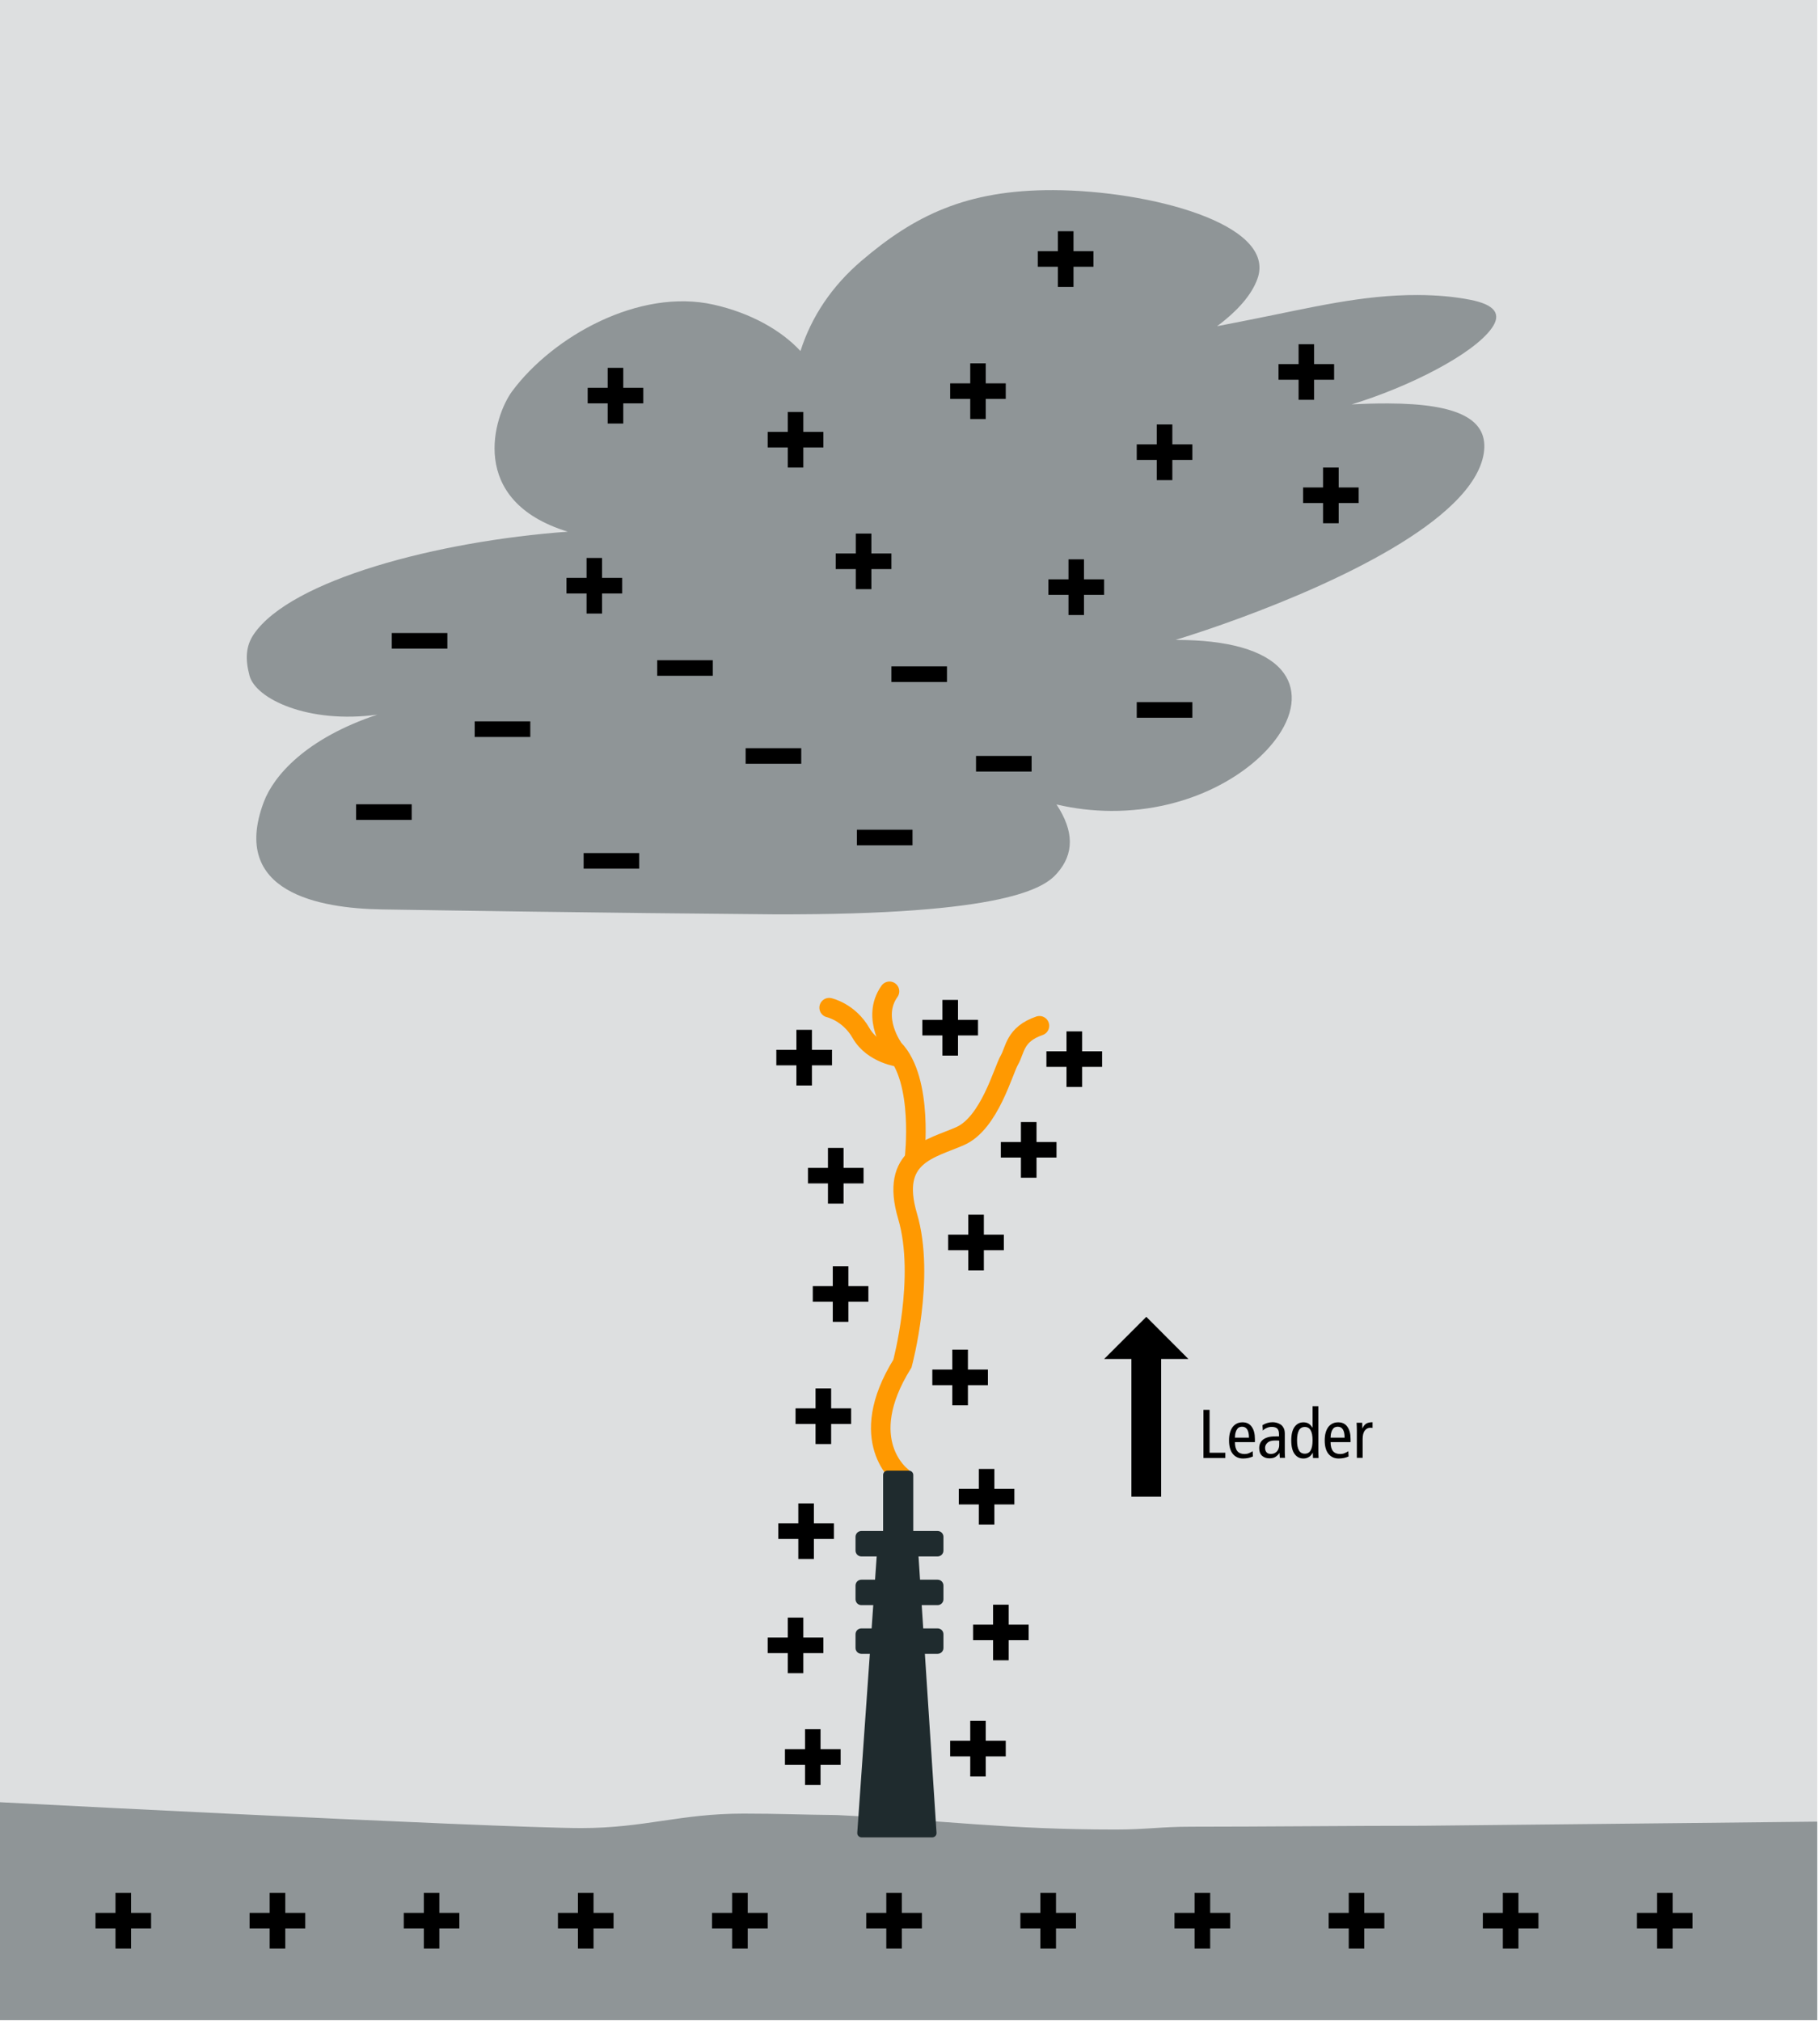 <?xml version="1.0" encoding="utf-8"?>
<!-- Generator: Adobe Illustrator 24.0.2, SVG Export Plug-In . SVG Version: 6.00 Build 0)  -->
<svg version="1.1" xmlns="http://www.w3.org/2000/svg" xmlns:xlink="http://www.w3.org/1999/xlink" x="0px" y="0px"
	 viewBox="0 0 211.18 234.5" style="enable-background:new 0 0 211.18 234.5;" xml:space="preserve">
<style type="text/css">
	.st0{clip-path:url(#SVGID_2_);fill-rule:evenodd;clip-rule:evenodd;fill:#DDDFE0;}
	.st1{clip-path:url(#SVGID_2_);fill:#8F9597;}
	.st2{clip-path:url(#SVGID_2_);fill-rule:evenodd;clip-rule:evenodd;fill:#8F9597;}
	
		.st3{clip-path:url(#SVGID_2_);fill-rule:evenodd;clip-rule:evenodd;fill:none;stroke:#FF9901;stroke-width:2.268;stroke-linecap:round;stroke-miterlimit:3.864;}
	
		.st4{clip-path:url(#SVGID_2_);fill-rule:evenodd;clip-rule:evenodd;fill:#1F2B2E;stroke:#1F2B2E;stroke-linecap:round;stroke-linejoin:round;stroke-miterlimit:3.864;}
	.st5{clip-path:url(#SVGID_2_);fill:#1F2B2E;}
	.st6{clip-path:url(#SVGID_2_);}
	.st7{display:none;}
	.st8{display:inline;}
	.st9{fill:none;}
</style>
<g id="Wolke-Boden">
</g>
<g id="Blitz">
</g>
<g id="Plus-Minus-Zeichen">
</g>
<g id="Beschriftung_DE">
	<g>
		<defs>
			<rect id="SVGID_1_" x="-0.26" y="-0.52" width="211.11" height="234.92"/>
		</defs>
		<clipPath id="SVGID_2_">
			<use xlink:href="#SVGID_1_"  style="overflow:visible;"/>
		</clipPath>
		<rect x="-14.17" y="-14.17" class="st0" width="239.53" height="262.85"/>
		<path class="st1" d="M89.78,106.09c-20.38-0.17-39.03-0.47-45.47-0.57c-7.27-0.12-17.65-1.97-13.7-12.47
			c1.15-3.05,4.9-7.38,13.17-10.13c-8,1.09-14.11-1.82-14.83-4.53c-0.5-1.89-0.45-3.42,0.51-4.82c4.31-6.28,21.27-10.78,36.42-11.88
			c-11.74-3.6-8.56-13.45-6.45-16.3c4.72-6.36,14.74-11.99,23.38-10.04c4.27,0.96,7.82,2.95,10.07,5.38
			c1.29-4.03,3.66-7.54,7.07-10.46c6.14-5.25,12.17-8.25,22.28-8.21c11.03,0.04,25.99,3.9,23.67,10.3
			c-0.66,1.82-2.23,3.66-4.68,5.49c1.29-0.25,2.58-0.5,3.87-0.76c7.17-1.42,12.94-2.88,19.42-2.86c2.24,0.01,4.23,0.19,6.07,0.55
			c2.87,0.56,3.69,1.64,2.51,3.3c-2.18,3.06-9.68,6.84-16.25,8.84c1.39-0.07,2.83-0.12,4.26-0.11c8.18,0.03,11.69,1.88,11.06,5.82
			c-0.3,1.87-1.52,3.86-3.63,5.89c-7.34,7.09-23.91,13.2-32.13,15.73c6.08-0.01,10.28,1.19,12.27,3.48c1.73,2,1.61,4.79-0.35,7.64
			c-2.99,4.36-10.15,8.76-19.39,8.72c-2.13-0.01-4.25-0.26-6.34-0.75c2.05,3.11,2.06,5.74,0.05,8
			C121.22,102.96,116.89,106.18,89.78,106.09L89.78,106.09z"/>
		<path class="st2" d="M-15.15,208.26c9.16,0.63,73.36,3.85,82.58,3.85c7.4,0,11.44-1.68,18.84-1.68c4.21,0,6.66,0.13,10.87,0.17
			c12.58,0.63,19.7,1.68,32.33,1.68c3.42,0,5.29-0.33,8.71-0.33c8.31,0,18.63-0.11,26.94-0.11c1.25,0,61.21-0.63,62.46-0.67
			c0,1.93,0,2.98,0,4.92c0,1.05-0.68,32.96-0.68,32.96H-15.38c0,0-0.46-31.88-0.46-33.14C-15.83,213.26-15.38,210.91-15.15,208.26z"
			/>
		<path class="st3" d="M104.61,171.32c0,0-5.5-4.1,0.1-13.1c0,0,2.7-10,0.6-17.1c-2.1-7.1,2.7-7.8,6.1-9.3s5-7.6,5.7-8.8
			c0.7-1.2,0.6-3,3.5-4"/>
		<path class="st3" d="M106.11,134.42c0,0,1.1-9.1-2.4-12.7c0,0-2.7-3.6-0.5-6.7"/>
		<path class="st3" d="M104.41,122.67c0,0-3.1-0.35-4.5-2.8c-1.4-2.45-3.7-2.95-3.7-2.95"/>
		<polygon class="st4" points="99.97,212.69 102.37,178.54 102.97,178.04 102.97,171.14 105.47,171.14 105.47,178.14 105.97,178.94 
			108.17,212.69 		"/>
		<path class="st5" d="M99.27,178.32c0-0.38,0.3-0.68,0.68-0.68h8.84c0.38,0,0.68,0.3,0.68,0.68v1.59c0,0.38-0.3,0.68-0.68,0.68
			h-8.84c-0.38,0-0.68-0.3-0.68-0.68V178.32L99.27,178.32z"/>
		<path class="st6" d="M104.37,179.12"/>
		<path class="st5" d="M99.27,183.97c0-0.38,0.3-0.68,0.68-0.68h8.84c0.38,0,0.68,0.3,0.68,0.68v1.59c0,0.38-0.3,0.68-0.68,0.68
			h-8.84c-0.38,0-0.68-0.3-0.68-0.68V183.97L99.27,183.97z"/>
		<path class="st6" d="M104.37,184.77"/>
		<path class="st5" d="M99.27,189.62c0-0.38,0.3-0.68,0.68-0.68h8.84c0.38,0,0.68,0.3,0.68,0.68v1.59c0,0.38-0.3,0.68-0.68,0.68
			h-8.84c-0.38,0-0.68-0.3-0.68-0.68V189.62L99.27,189.62z"/>
		<path class="st6" d="M104.37,190.42"/>
		<g class="st6">
			<polygon points="89.08,50.11 91.41,50.11 91.41,47.8 93.21,47.8 93.21,50.11 95.54,50.11 95.54,51.92 93.21,51.92 93.21,54.25 
				91.41,54.25 91.41,51.92 89.08,51.92 			"/>
		</g>
		<g class="st6">
			<polygon points="68.19,45 70.51,45 70.51,42.68 72.32,42.68 72.32,45 74.64,45 74.64,46.8 72.32,46.8 72.32,49.14 70.51,49.14 
				70.51,46.8 68.19,46.8 			"/>
		</g>
		<g class="st6">
			<polygon points="65.73,67.05 68.06,67.05 68.06,64.74 69.86,64.74 69.86,67.05 72.19,67.05 72.19,68.86 69.86,68.86 69.86,71.19 
				68.06,71.19 68.06,68.86 65.73,68.86 			"/>
		</g>
		<g class="st6">
			<polygon points="96.97,64.22 99.3,64.22 99.3,61.91 101.11,61.91 101.11,64.22 103.43,64.22 103.43,66.03 101.11,66.03 
				101.11,68.36 99.3,68.36 99.3,66.03 96.97,66.03 			"/>
		</g>
		<g class="st6">
			<polygon points="121.65,67.22 123.98,67.22 123.98,64.9 125.78,64.9 125.78,67.22 128.11,67.22 128.11,69.02 125.78,69.02 
				125.78,71.36 123.98,71.36 123.98,69.02 121.65,69.02 			"/>
		</g>
		<g class="st6">
			<rect x="131.9" y="81.47" width="6.45" height="1.81"/>
		</g>
		<g class="st6">
			<polygon points="131.9,51.56 134.22,51.56 134.22,49.25 136.03,49.25 136.03,51.56 138.35,51.56 138.35,53.37 136.03,53.37 
				136.03,55.71 134.22,55.71 134.22,53.37 131.9,53.37 			"/>
		</g>
		<g class="st6">
			<polygon points="110.25,44.48 112.58,44.48 112.58,42.16 114.38,42.16 114.38,44.48 116.7,44.48 116.7,46.28 114.38,46.28 
				114.38,48.62 112.58,48.62 112.58,46.28 110.25,46.28 			"/>
		</g>
		<g class="st6">
			<polygon points="148.35,42.25 150.68,42.25 150.68,39.94 152.48,39.94 152.48,42.25 154.8,42.25 154.8,44.06 152.48,44.06 
				152.48,46.39 150.68,46.39 150.68,44.06 148.35,44.06 			"/>
		</g>
		<g class="st6">
			<polygon points="151.2,56.56 153.52,56.56 153.52,54.25 155.33,54.25 155.33,56.56 157.65,56.56 157.65,58.37 155.33,58.37 
				155.33,60.71 153.52,60.71 153.52,58.37 151.2,58.37 			"/>
		</g>
		<g class="st6">
			<polygon points="120.42,29.14 122.75,29.14 122.75,26.83 124.56,26.83 124.56,29.14 126.88,29.14 126.88,30.95 124.56,30.95 
				124.56,33.29 122.75,33.29 122.75,30.95 120.42,30.95 			"/>
		</g>
		<g class="st6">
			<rect x="113.25" y="87.71" width="6.45" height="1.81"/>
		</g>
		<g class="st6">
			<rect x="103.43" y="77.32" width="6.45" height="1.81"/>
		</g>
		<g class="st6">
			<rect x="99.43" y="96.27" width="6.45" height="1.81"/>
		</g>
		<g class="st6">
			<rect x="76.26" y="76.6" width="6.45" height="1.81"/>
		</g>
		<g class="st6">
			<rect x="86.52" y="86.81" width="6.45" height="1.81"/>
		</g>
		<g class="st6">
			<rect x="67.72" y="98.98" width="6.45" height="1.81"/>
		</g>
		<g class="st6">
			<rect x="45.46" y="73.45" width="6.45" height="1.81"/>
		</g>
		<g class="st6">
			<rect x="41.32" y="93.32" width="6.45" height="1.81"/>
		</g>
		<g class="st6">
			<rect x="55.08" y="83.7" width="6.45" height="1.81"/>
		</g>
		<g class="st6">
			<polygon points="11.08,221.95 13.4,221.95 13.4,219.63 15.21,219.63 15.21,221.95 17.53,221.95 17.53,223.75 15.21,223.75 
				15.21,226.09 13.4,226.09 13.4,223.75 11.08,223.75 			"/>
		</g>
		<g class="st6">
			<polygon points="28.96,221.95 31.29,221.95 31.29,219.63 33.1,219.63 33.1,221.95 35.42,221.95 35.42,223.75 33.1,223.75 
				33.1,226.09 31.29,226.09 31.29,223.75 28.96,223.75 			"/>
		</g>
		<g class="st6">
			<polygon points="46.85,221.95 49.18,221.95 49.18,219.63 50.98,219.63 50.98,221.95 53.3,221.95 53.3,223.75 50.98,223.75 
				50.98,226.09 49.18,226.09 49.18,223.75 46.85,223.75 			"/>
		</g>
		<g class="st6">
			<polygon points="64.74,221.95 67.06,221.95 67.06,219.63 68.87,219.63 68.87,221.95 71.19,221.95 71.19,223.75 68.87,223.75 
				68.87,226.09 67.06,226.09 67.06,223.75 64.74,223.75 			"/>
		</g>
		<g class="st6">
			<polygon points="82.62,221.95 84.95,221.95 84.95,219.63 86.76,219.63 86.76,221.95 89.08,221.95 89.08,223.75 86.76,223.75 
				86.76,226.09 84.95,226.09 84.95,223.75 82.62,223.75 			"/>
		</g>
		<g class="st6">
			<polygon points="100.51,221.95 102.84,221.95 102.84,219.63 104.64,219.63 104.64,221.95 106.97,221.95 106.97,223.75 
				104.64,223.75 104.64,226.09 102.84,226.09 102.84,223.75 100.51,223.75 			"/>
		</g>
		<g class="st6">
			<polygon points="118.4,221.95 120.72,221.95 120.72,219.63 122.53,219.63 122.53,221.95 124.85,221.95 124.85,223.75 
				122.53,223.75 122.53,226.09 120.72,226.09 120.72,223.75 118.4,223.75 			"/>
		</g>
		<g class="st6">
			<polygon points="110.25,201.98 112.58,201.98 112.58,199.67 114.38,199.67 114.38,201.98 116.7,201.98 116.7,203.79 
				114.38,203.79 114.38,206.12 112.58,206.12 112.58,203.79 110.25,203.79 			"/>
		</g>
		<g class="st6">
			<polygon points="112.91,188.5 115.23,188.5 115.23,186.19 117.04,186.19 117.04,188.5 119.36,188.5 119.36,190.31 117.04,190.31 
				117.04,192.64 115.23,192.64 115.23,190.31 112.91,190.31 			"/>
		</g>
		<g class="st6">
			<polygon points="111.25,172.75 113.58,172.75 113.58,170.44 115.38,170.44 115.38,172.75 117.7,172.75 117.7,174.56 
				115.38,174.56 115.38,176.89 113.58,176.89 113.58,174.56 111.25,174.56 			"/>
		</g>
		<g class="st6">
			<polygon points="108.18,158.91 110.5,158.91 110.5,156.6 112.31,156.6 112.31,158.91 114.63,158.91 114.63,160.72 112.31,160.72 
				112.31,163.05 110.5,163.05 110.5,160.72 108.18,160.72 			"/>
		</g>
		<g class="st6">
			<polygon points="110.02,143.26 112.35,143.26 112.35,140.94 114.16,140.94 114.16,143.26 116.48,143.26 116.48,145.06 
				114.16,145.06 114.16,147.4 112.35,147.4 112.35,145.06 110.02,145.06 			"/>
		</g>
		<g class="st6">
			<polygon points="116.13,132.51 118.46,132.51 118.46,130.19 120.27,130.19 120.27,132.51 122.59,132.51 122.59,134.31 
				120.27,134.31 120.27,136.65 118.46,136.65 118.46,134.31 116.13,134.31 			"/>
		</g>
		<g class="st6">
			<polygon points="121.42,121.98 123.75,121.98 123.75,119.67 125.56,119.67 125.56,121.98 127.88,121.98 127.88,123.79 
				125.56,123.79 125.56,126.12 123.75,126.12 123.75,123.79 121.42,123.79 			"/>
		</g>
		<g class="st6">
			<polygon points="107.02,118.33 109.35,118.33 109.35,116.02 111.16,116.02 111.16,118.33 113.48,118.33 113.48,120.14 
				111.16,120.14 111.16,122.48 109.35,122.48 109.35,120.14 107.02,120.14 			"/>
		</g>
		<g class="st6">
			<polygon points="90.08,121.81 92.41,121.81 92.41,119.49 94.21,119.49 94.21,121.81 96.54,121.81 96.54,123.61 94.21,123.61 
				94.21,125.95 92.41,125.95 92.41,123.61 90.08,123.61 			"/>
		</g>
		<g class="st6">
			<polygon points="93.75,135.51 96.07,135.51 96.07,133.19 97.88,133.19 97.88,135.51 100.2,135.51 100.2,137.31 97.88,137.31 
				97.88,139.65 96.07,139.65 96.07,137.31 93.75,137.31 			"/>
		</g>
		<g class="st6">
			<polygon points="94.31,149.23 96.63,149.23 96.63,146.92 98.44,146.92 98.44,149.23 100.76,149.23 100.76,151.04 98.44,151.04 
				98.44,153.37 96.63,153.37 96.63,151.04 94.31,151.04 			"/>
		</g>
		<g class="st6">
			<polygon points="92.31,163.41 94.63,163.41 94.63,161.1 96.44,161.1 96.44,163.41 98.76,163.41 98.76,165.22 96.44,165.22 
				96.44,167.55 94.63,167.55 94.63,165.22 92.31,165.22 			"/>
		</g>
		<g class="st6">
			<polygon points="90.31,176.75 92.63,176.75 92.63,174.44 94.44,174.44 94.44,176.75 96.76,176.75 96.76,178.56 94.44,178.56 
				94.44,180.89 92.63,180.89 92.63,178.56 90.31,178.56 			"/>
		</g>
		<g class="st6">
			<polygon points="89.08,190 91.41,190 91.41,187.69 93.21,187.69 93.21,190 95.54,190 95.54,191.81 93.21,191.81 93.21,194.14 
				91.41,194.14 91.41,191.81 89.08,191.81 			"/>
		</g>
		<g class="st6">
			<polygon points="91.08,202.96 93.41,202.96 93.41,200.64 95.21,200.64 95.21,202.96 97.54,202.96 97.54,204.76 95.21,204.76 
				95.21,207.1 93.41,207.1 93.41,204.76 91.08,204.76 			"/>
		</g>
		<g class="st6">
			<polygon points="136.28,221.95 138.61,221.95 138.61,219.63 140.42,219.63 140.42,221.95 142.74,221.95 142.74,223.75 
				140.42,223.75 140.42,226.09 138.61,226.09 138.61,223.75 136.28,223.75 			"/>
		</g>
		<g class="st6">
			<polygon points="154.17,221.95 156.5,221.95 156.5,219.63 158.3,219.63 158.3,221.95 160.63,221.95 160.63,223.75 158.3,223.75 
				158.3,226.09 156.5,226.09 156.5,223.75 154.17,223.75 			"/>
		</g>
		<g class="st6">
			<polygon points="172.06,221.95 174.38,221.95 174.38,219.63 176.19,219.63 176.19,221.95 178.51,221.95 178.51,223.75 
				176.19,223.75 176.19,226.09 174.38,226.09 174.38,223.75 172.06,223.75 			"/>
		</g>
		<g class="st6">
			<polygon points="189.94,221.95 192.27,221.95 192.27,219.63 194.08,219.63 194.08,221.95 196.4,221.95 196.4,223.75 
				194.08,223.75 194.08,226.09 192.27,226.09 192.27,223.75 189.94,223.75 			"/>
		</g>
		<g class="st6">
			<g>
				<polygon points="128.12,157.68 133.01,152.79 137.89,157.68 134.73,157.68 134.73,173.66 131.28,173.66 131.28,157.68 				"/>
			</g>
		</g>
		<g class="st6">
			<path d="M139.65,163.58h0.7v4.98h1.83v0.61h-2.54V163.58z"/>
			<path d="M143.29,167.32c0,0.47,0.09,0.82,0.28,1.05c0.18,0.22,0.46,0.34,0.84,0.34c0.17,0,0.34-0.03,0.51-0.1
				s0.31-0.15,0.43-0.23l0.03,0.61c-0.16,0.08-0.34,0.13-0.54,0.18c-0.2,0.04-0.4,0.06-0.6,0.06c-0.27,0-0.51-0.05-0.71-0.15
				c-0.2-0.1-0.37-0.24-0.51-0.42s-0.24-0.4-0.31-0.66s-0.1-0.55-0.1-0.87c0-0.32,0.03-0.61,0.1-0.87s0.17-0.48,0.3-0.66
				c0.13-0.18,0.3-0.32,0.49-0.42s0.42-0.15,0.68-0.15c0.46,0,0.82,0.17,1.06,0.52c0.25,0.34,0.37,0.82,0.37,1.42v0.36H143.29z
				 M144.92,166.81c0-0.85-0.27-1.27-0.8-1.27c-0.11,0-0.21,0.02-0.31,0.06s-0.19,0.11-0.26,0.22c-0.08,0.1-0.14,0.23-0.18,0.39
				c-0.05,0.16-0.07,0.36-0.08,0.6H144.92z"/>
			<path d="M146.49,165.36c0.17-0.11,0.35-0.19,0.55-0.25s0.4-0.09,0.6-0.09c0.15,0,0.28,0.01,0.4,0.04
				c0.12,0.03,0.23,0.06,0.32,0.1c0.09,0.04,0.17,0.08,0.23,0.12c0.06,0.04,0.11,0.08,0.14,0.11c0.09,0.09,0.17,0.21,0.24,0.35
				c0.07,0.14,0.11,0.36,0.11,0.65v2.13c0,0.12,0,0.24,0.01,0.35s0.01,0.2,0.02,0.28h-0.61l-0.04-0.55h-0.02
				c-0.09,0.16-0.23,0.29-0.41,0.42c-0.18,0.13-0.43,0.19-0.74,0.19c-0.34,0-0.62-0.1-0.84-0.29c-0.22-0.2-0.34-0.49-0.34-0.88
				c0-0.2,0.03-0.38,0.1-0.55s0.18-0.31,0.33-0.44c0.15-0.12,0.35-0.22,0.59-0.29s0.54-0.1,0.89-0.1h0.39v-0.18
				c0-0.15-0.01-0.28-0.03-0.38s-0.06-0.19-0.12-0.28c-0.07-0.09-0.17-0.16-0.29-0.2s-0.25-0.06-0.39-0.06
				c-0.21,0-0.41,0.04-0.59,0.12c-0.19,0.08-0.34,0.18-0.46,0.31L146.49,165.36z M148.44,167.16c-0.06-0.01-0.13-0.02-0.22-0.02
				c-0.08,0-0.17,0-0.26,0c-0.4,0-0.69,0.08-0.88,0.25c-0.19,0.17-0.29,0.37-0.29,0.6c0,0.22,0.06,0.39,0.17,0.52
				c0.11,0.13,0.29,0.19,0.52,0.19c0.14,0,0.27-0.03,0.39-0.08c0.12-0.06,0.22-0.13,0.3-0.22c0.08-0.09,0.15-0.2,0.19-0.33
				c0.05-0.12,0.07-0.26,0.07-0.4V167.16z"/>
			<path d="M152.97,168.41c0,0.12,0,0.25,0.01,0.38c0.01,0.13,0.01,0.25,0.02,0.38h-0.65l-0.02-0.6h-0.02
				c-0.04,0.08-0.09,0.16-0.16,0.24c-0.06,0.08-0.14,0.15-0.22,0.21c-0.09,0.06-0.19,0.11-0.3,0.15c-0.11,0.04-0.24,0.06-0.39,0.06
				c-0.42,0-0.76-0.17-1.02-0.52c-0.26-0.35-0.39-0.87-0.39-1.58c0-0.7,0.13-1.23,0.39-1.58c0.26-0.35,0.6-0.52,1.02-0.52
				c0.23,0,0.43,0.05,0.59,0.14c0.16,0.1,0.31,0.25,0.45,0.47h0.02v-2.48h0.67V168.41z M152.3,167.12c0-0.52-0.07-0.91-0.22-1.16
				c-0.14-0.26-0.37-0.39-0.68-0.39c-0.31,0-0.54,0.13-0.68,0.39c-0.14,0.26-0.22,0.65-0.22,1.16c0,0.52,0.07,0.91,0.22,1.16
				c0.14,0.26,0.37,0.39,0.68,0.39c0.31,0,0.54-0.13,0.68-0.39C152.23,168.03,152.3,167.64,152.3,167.12z"/>
			<path d="M154.39,167.32c0,0.47,0.09,0.82,0.28,1.05c0.18,0.22,0.46,0.34,0.84,0.34c0.17,0,0.34-0.03,0.51-0.1
				s0.31-0.15,0.43-0.23l0.03,0.61c-0.16,0.08-0.34,0.13-0.54,0.18c-0.2,0.04-0.4,0.06-0.6,0.06c-0.27,0-0.51-0.05-0.71-0.15
				s-0.37-0.24-0.51-0.42c-0.14-0.18-0.24-0.4-0.31-0.66c-0.07-0.26-0.1-0.55-0.1-0.87c0-0.32,0.03-0.61,0.1-0.87
				c0.07-0.26,0.17-0.48,0.3-0.66c0.13-0.18,0.3-0.32,0.49-0.42c0.19-0.1,0.42-0.15,0.68-0.15c0.46,0,0.82,0.17,1.06,0.52
				c0.25,0.34,0.37,0.82,0.37,1.42v0.36H154.39z M156.02,166.81c0-0.85-0.27-1.27-0.8-1.27c-0.11,0-0.21,0.02-0.31,0.06
				c-0.1,0.04-0.19,0.11-0.26,0.22c-0.08,0.1-0.14,0.23-0.18,0.39c-0.05,0.16-0.07,0.36-0.08,0.6H156.02z"/>
			<path d="M157.44,165.96c0-0.15,0-0.3-0.01-0.44c-0.01-0.15-0.01-0.29-0.02-0.44h0.65l0.02,0.64h0.02
				c0.11-0.25,0.25-0.43,0.43-0.54c0.18-0.11,0.42-0.16,0.73-0.16v0.66c-0.08-0.02-0.17-0.02-0.26-0.02c-0.26,0-0.47,0.11-0.64,0.33
				c-0.17,0.22-0.25,0.56-0.25,1v2.16h-0.67V165.96z"/>
		</g>
	</g>
</g>
<g id="Ebene_6">
</g>
<g id="Beschriftung_EN" class="st7">
	<g class="st8">
		<g>
			<polygon points="128.12,157.68 133.01,152.79 137.89,157.68 134.73,157.68 134.73,173.66 131.28,173.66 131.28,157.68 			"/>
		</g>
	</g>
	<g class="st8">
		<rect x="139.03" y="161.73" class="st9" width="18.84" height="9"/>
		<path d="M139.59,163.16h0.67v6h-0.67V163.16z"/>
		<path d="M141.81,167.32c0,0.47,0.09,0.82,0.28,1.05c0.18,0.22,0.46,0.34,0.84,0.34c0.17,0,0.34-0.03,0.51-0.1s0.31-0.15,0.43-0.23
			l0.03,0.61c-0.16,0.08-0.34,0.13-0.54,0.18c-0.2,0.04-0.4,0.06-0.6,0.06c-0.27,0-0.51-0.05-0.71-0.15s-0.37-0.24-0.51-0.42
			s-0.24-0.4-0.31-0.66s-0.1-0.55-0.1-0.87c0-0.32,0.03-0.61,0.1-0.87s0.17-0.48,0.3-0.66c0.13-0.18,0.3-0.32,0.49-0.42
			s0.42-0.15,0.68-0.15c0.46,0,0.82,0.17,1.06,0.52c0.25,0.34,0.37,0.82,0.37,1.42v0.36H141.81z M143.44,166.81
			c0-0.85-0.27-1.27-0.8-1.27c-0.11,0-0.21,0.02-0.31,0.06s-0.19,0.11-0.26,0.22s-0.14,0.23-0.18,0.39
			c-0.05,0.16-0.07,0.36-0.08,0.6H143.44z"/>
		<path d="M145.01,165.36c0.17-0.11,0.35-0.19,0.55-0.25s0.4-0.09,0.6-0.09c0.15,0,0.28,0.01,0.4,0.04s0.23,0.06,0.32,0.1
			s0.17,0.08,0.23,0.12c0.06,0.04,0.11,0.08,0.14,0.11c0.09,0.09,0.17,0.21,0.24,0.35c0.07,0.14,0.11,0.36,0.11,0.65v2.13
			c0,0.12,0,0.24,0.01,0.35s0.01,0.2,0.02,0.28h-0.61l-0.04-0.55h-0.02c-0.09,0.16-0.23,0.29-0.41,0.42
			c-0.18,0.13-0.43,0.19-0.74,0.19c-0.34,0-0.62-0.1-0.84-0.29c-0.22-0.2-0.34-0.49-0.34-0.88c0-0.2,0.03-0.38,0.1-0.55
			s0.18-0.31,0.33-0.44s0.35-0.22,0.59-0.29s0.54-0.1,0.89-0.1h0.39v-0.18c0-0.15-0.01-0.28-0.03-0.38
			c-0.02-0.1-0.06-0.19-0.12-0.28c-0.07-0.09-0.17-0.16-0.29-0.2s-0.25-0.06-0.39-0.06c-0.21,0-0.41,0.04-0.59,0.12
			c-0.19,0.08-0.34,0.18-0.46,0.31L145.01,165.36z M146.96,167.16c-0.06-0.01-0.13-0.02-0.22-0.02c-0.08,0-0.17,0-0.26,0
			c-0.39,0-0.69,0.08-0.88,0.25s-0.29,0.37-0.29,0.6c0,0.22,0.06,0.39,0.17,0.52c0.11,0.13,0.29,0.19,0.52,0.19
			c0.14,0,0.27-0.03,0.39-0.08c0.12-0.06,0.22-0.13,0.3-0.22c0.08-0.09,0.15-0.2,0.19-0.33c0.04-0.12,0.07-0.26,0.07-0.4V167.16z"/>
		<path d="M151.49,168.41c0,0.12,0,0.25,0.01,0.38s0.01,0.25,0.02,0.38h-0.65l-0.02-0.6h-0.02c-0.04,0.08-0.09,0.16-0.16,0.24
			c-0.06,0.08-0.14,0.15-0.22,0.21c-0.09,0.06-0.19,0.11-0.3,0.15c-0.11,0.04-0.24,0.06-0.39,0.06c-0.42,0-0.76-0.17-1.02-0.52
			c-0.26-0.35-0.39-0.87-0.39-1.58c0-0.7,0.13-1.23,0.39-1.58c0.26-0.35,0.6-0.52,1.02-0.52c0.23,0,0.43,0.05,0.59,0.14
			c0.16,0.1,0.31,0.25,0.45,0.47h0.02v-2.48h0.67V168.41z M150.82,167.12c0-0.52-0.07-0.91-0.22-1.16
			c-0.14-0.26-0.37-0.39-0.68-0.39c-0.31,0-0.54,0.13-0.68,0.39c-0.14,0.26-0.22,0.65-0.22,1.16c0,0.52,0.07,0.91,0.22,1.16
			c0.14,0.26,0.37,0.39,0.68,0.39c0.31,0,0.54-0.13,0.68-0.39C150.75,168.03,150.82,167.64,150.82,167.12z"/>
		<path d="M152.91,167.32c0,0.47,0.09,0.82,0.28,1.05c0.18,0.22,0.46,0.34,0.84,0.34c0.17,0,0.34-0.03,0.51-0.1s0.31-0.15,0.43-0.23
			l0.03,0.61c-0.16,0.08-0.34,0.13-0.54,0.18c-0.2,0.04-0.4,0.06-0.6,0.06c-0.27,0-0.51-0.05-0.71-0.15s-0.37-0.24-0.51-0.42
			s-0.24-0.4-0.31-0.66s-0.1-0.55-0.1-0.87c0-0.32,0.03-0.61,0.1-0.87s0.17-0.48,0.3-0.66c0.13-0.18,0.3-0.32,0.49-0.42
			c0.19-0.1,0.42-0.15,0.68-0.15c0.46,0,0.82,0.17,1.06,0.52c0.25,0.34,0.37,0.82,0.37,1.42v0.36H152.91z M154.54,166.81
			c0-0.85-0.27-1.27-0.8-1.27c-0.11,0-0.21,0.02-0.31,0.06s-0.19,0.11-0.26,0.22c-0.08,0.1-0.14,0.23-0.18,0.39
			c-0.05,0.16-0.07,0.36-0.08,0.6H154.54z"/>
		<path d="M155.96,165.96c0-0.15,0-0.3-0.01-0.44c-0.01-0.15-0.02-0.29-0.02-0.44h0.65l0.02,0.64h0.02
			c0.11-0.25,0.25-0.43,0.43-0.54c0.18-0.11,0.42-0.16,0.73-0.16v0.66c-0.08-0.02-0.17-0.02-0.26-0.02c-0.26,0-0.47,0.11-0.64,0.33
			c-0.17,0.22-0.25,0.56-0.25,1v2.16h-0.67V165.96z"/>
	</g>
</g>
</svg>
